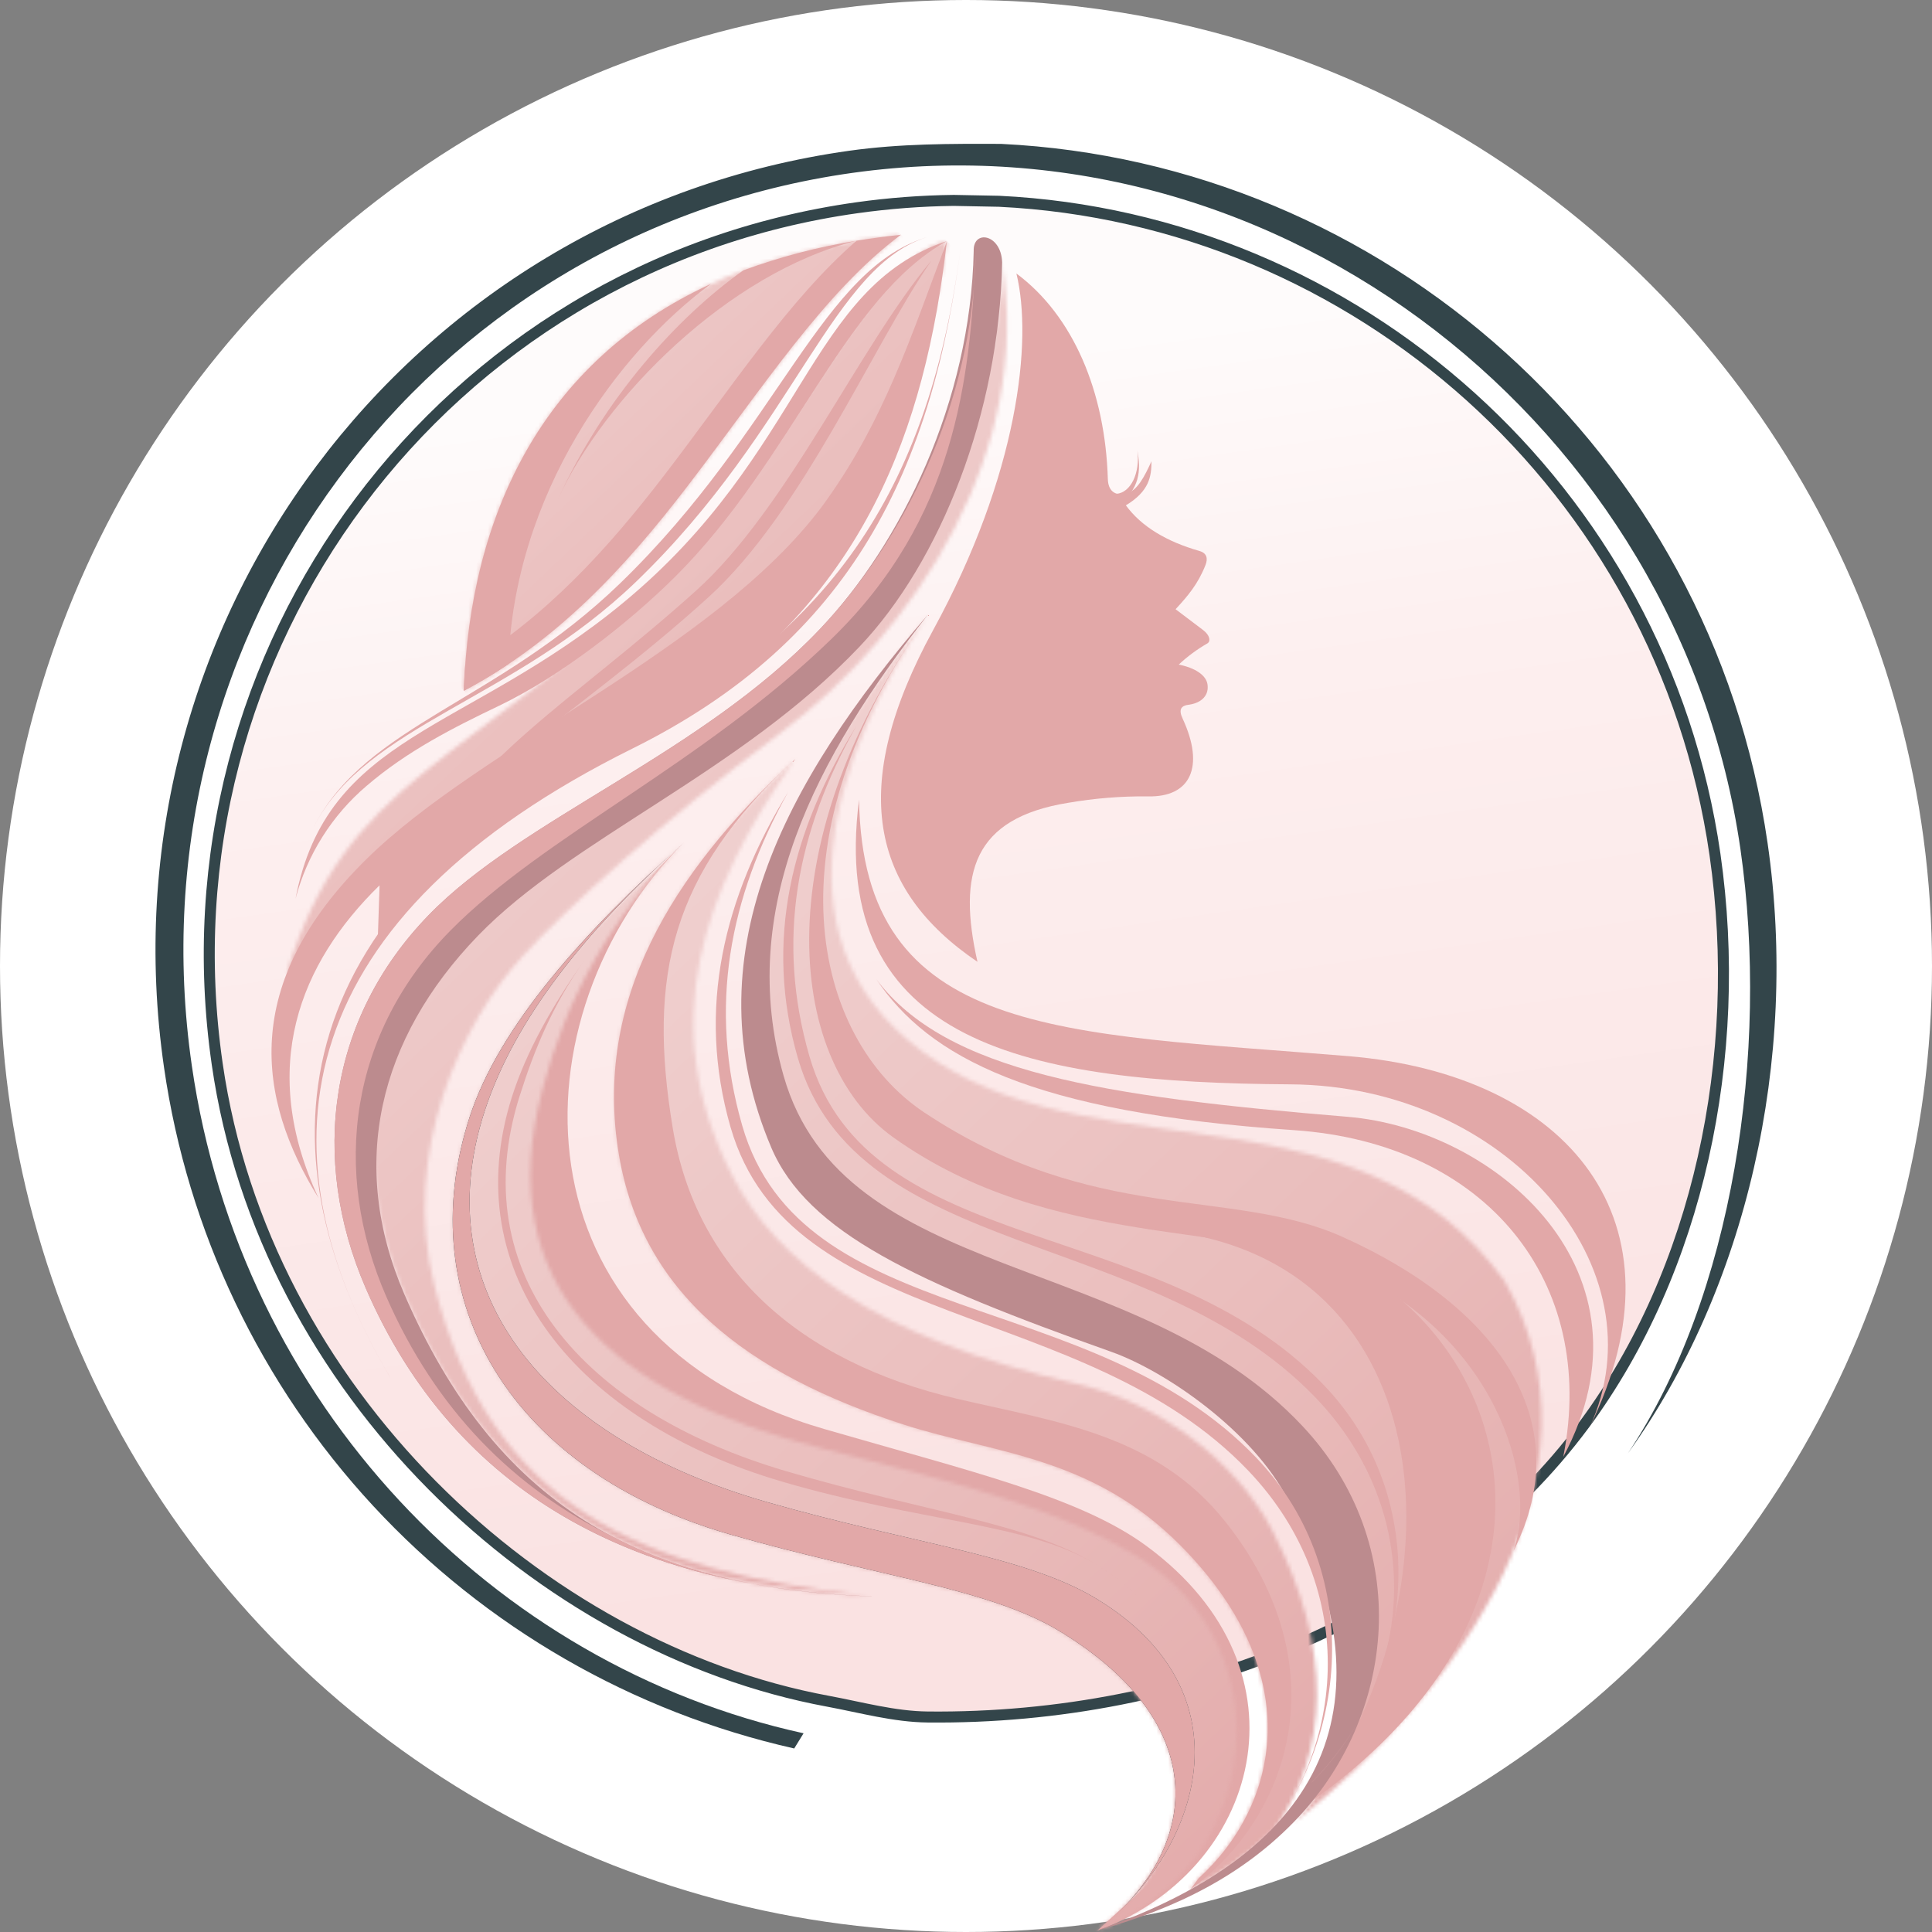 <svg width="497" height="497" viewBox="0 0 497 497" fill="none" xmlns="http://www.w3.org/2000/svg">
<rect x="0" y="0" width="497" height="497" fill="#808080" stroke="none"/>
<circle cx="248.5" cy="248.5" r="248.5" fill="white"/>
<mask id="mask0_167_1613" style="mask-type:luminance" maskUnits="userSpaceOnUse" x="53" y="51" width="391" height="391">
<path d="M407.611 366.375C371.09 415.666 305.564 442.387 238.645 441.692C230.065 441.608 221.57 439.232 212.99 437.635C138.903 423.922 68.024 357.922 55.878 273.729C40.421 166.976 114.151 68.318 220.516 53.431C228.744 52.279 237.036 51.651 245.344 51.553L256.991 51.778C348.623 56.212 427.499 125.386 441.169 219.798C448.695 271.916 436.841 326.955 407.639 366.375" fill="white"/>
</mask>
<g mask="url(#mask0_167_1613)">
<path d="M440.552 -5.308L-14.289 59.319L48.429 499.275L503.27 434.648L440.552 -5.308Z" fill="url(#paint0_linear_167_1613)"/>
</g>
<path d="M407.611 366.375C371.09 415.666 305.564 442.387 238.645 441.692C230.065 441.608 221.57 439.232 212.99 437.635C138.903 423.922 68.024 357.922 55.878 273.729C40.421 166.976 114.151 68.318 220.516 53.431C228.744 52.279 237.036 51.651 245.344 51.553L256.991 51.778C348.623 56.212 427.499 125.386 441.169 219.798C448.658 271.916 436.775 326.955 407.611 366.375Z" stroke="#33454A" stroke-width="2.83" stroke-miterlimit="10"/>
<path fill-rule="evenodd" clip-rule="evenodd" d="M204.307 449.789L206.715 445.881C126.748 428.346 61.918 361.097 49.349 274.161C33.177 162.505 109.315 59.865 219.303 44.471C330.175 28.955 432.071 110.095 447.717 218.399C455.243 270.639 445.769 333.464 418.806 373.814C449.203 331.548 462.788 272.686 454.707 216.896C440.068 115.815 355.632 41.766 257.527 37.014C244.356 36.967 231.636 36.938 218.475 38.779C104.639 54.746 25.613 160.335 42.199 274.631C48.28 316.779 67.034 356.091 95.98 387.367C124.926 418.643 162.7 440.41 204.307 449.789Z" fill="#33454A"/>
<mask id="mask1_167_1613" style="mask-type:luminance" maskUnits="userSpaceOnUse" x="157" y="195" width="182" height="292">
<path d="M305.874 486.484C313.758 482.357 321.038 477.172 327.512 471.072C342.029 450.512 343.045 424.335 327.343 393.791C318.255 376.115 298.179 360.815 277.152 356.025C224.581 344.031 199.687 324.203 188.586 302.817C168.369 263.839 180.627 229.153 204.579 195.247L203.864 195.904C172.818 224.71 152.62 257.405 159.186 296.909C165.142 332.657 192.114 353.461 232.493 366.478C255.674 373.945 280.887 374.462 303.842 397.727C336.92 431.239 328.557 464.798 308.33 483.197C307.546 484.337 306.727 485.439 305.874 486.503" fill="white"/>
</mask>
<g mask="url(#mask1_167_1613)">
<path d="M252.356 100.282L6.914 333.954L243.316 581.445L488.759 347.773L252.356 100.282Z" fill="url(#paint1_linear_167_1613)"/>
</g>
<mask id="mask2_167_1613" style="mask-type:luminance" maskUnits="userSpaceOnUse" x="119" y="60" width="113" height="118">
<path d="M231.787 60.391C152.874 68.506 121.395 118.351 119.306 177.711C143.052 165.153 160.598 146.256 176.77 125.18C195.689 100.534 212.012 75.043 231.787 60.372" fill="white"/>
</mask>
<g mask="url(#mask2_167_1613)">
<path d="M178.213 4.304L60.612 116.266L172.876 233.795L290.477 121.834L178.213 4.304Z" fill="url(#paint2_linear_167_1613)"/>
</g>
<path fill-rule="evenodd" clip-rule="evenodd" d="M182.904 73.014C139.458 93.001 120.896 132.6 119.306 177.711C123.256 175.624 127.093 173.333 130.803 170.845C132.073 127.227 159.026 90.512 182.904 73.014Z" fill="#E2A8A8"/>
<path fill-rule="evenodd" clip-rule="evenodd" d="M231.787 60.391C227.855 60.795 224.054 61.33 220.356 61.913C203.008 76.941 188.012 99.933 170.89 122.24C156.166 141.428 140.305 158.804 119.664 171.249C119.501 173.391 119.382 175.545 119.306 177.711C143.052 165.153 160.598 146.256 176.77 125.18C195.689 100.534 212.012 75.043 231.787 60.372" fill="#E2A8A8"/>
<path fill-rule="evenodd" clip-rule="evenodd" d="M408.853 367.333C427.913 326.26 387.516 279.27 331.896 278.942C264.969 278.547 212.83 268.817 220.996 205.681C221.881 267.051 273.06 265.567 346.883 271.691C403.434 276.387 435.016 314.182 408.853 367.296" fill="#E2A8A8"/>
<mask id="mask3_167_1613" style="mask-type:luminance" maskUnits="userSpaceOnUse" x="194" y="158" width="203" height="311">
<path d="M238.768 158.072C215.145 193.227 196.084 244.585 241.694 273.522C285.356 301.23 350.101 278.82 387.008 329.444C415.232 378.886 376.001 434.639 333.082 468.742C358.398 440.434 357.909 400.582 329.093 369.944C286.513 324.673 213.094 330.957 197.759 277.204C185.585 234.544 209.528 195.143 238.768 158.072Z" fill="white"/>
</mask>
<g mask="url(#mask3_167_1613)">
<path d="M305.857 43.568L30.165 306.04L294.959 583.255L570.652 320.783L305.857 43.568Z" fill="url(#paint3_linear_167_1613)"/>
</g>
<path fill-rule="evenodd" clip-rule="evenodd" d="M389.331 398.995C406.407 365.257 384.628 335.85 345.444 318.221C316.853 305.344 281.329 315.187 237.723 286.146C208.832 266.901 197.27 215.309 239.163 157.931C197.288 215.29 201.578 272.423 229.802 292.589C270.463 321.63 318.01 314.013 346.667 326.758C384.138 343.43 395.955 380.06 389.331 398.995Z" fill="#E2A8A8"/>
<path fill-rule="evenodd" clip-rule="evenodd" d="M337.993 462.91C427.085 399.267 375.144 305.625 295.046 316.145C370.92 321.038 377.412 407.025 337.993 462.91Z" fill="#E2A8A8"/>
<path fill-rule="evenodd" clip-rule="evenodd" d="M282.26 496.647C323.721 481.619 338.811 429.961 294.914 397.689C277.735 385.066 249.662 378.529 212.124 367.634C130.803 344.153 131.659 260.908 176.026 216.652C167.023 225.428 158.631 234.808 150.907 244.725L131.8 282.708L128.319 322.381L149.835 355.085L185.143 375.749L225.267 387.47L265.862 395.341L298.79 414.774L311.378 439.964L306.166 474.932L282.26 496.647Z" fill="#E2A8A8"/>
<path fill-rule="evenodd" clip-rule="evenodd" d="M203.864 195.904C172.818 224.71 152.62 257.405 159.186 296.909C165.142 332.657 192.114 353.461 232.493 366.478C255.674 373.945 280.887 374.462 303.842 397.727C336.92 431.239 328.557 464.798 308.33 483.197C307.662 484.136 306.965 485.076 306.25 486.015C332.282 467.089 344.446 428.261 315.235 391.471C297.426 369.043 271.959 365.83 246.388 359.876C204.993 350.22 179.028 326.063 173.082 290.306C166.496 250.802 172.818 224.72 203.864 195.913M204.034 196.035C204.213 195.773 204.391 195.509 204.579 195.256L203.864 195.913L204.034 196.035Z" fill="#E2A8A8"/>
<mask id="mask4_167_1613" style="mask-type:luminance" maskUnits="userSpaceOnUse" x="116" y="216" width="203" height="281">
<path d="M282.26 496.647C323.721 481.619 332.122 424.326 292.167 400.15C273.897 389.076 250.349 382.351 212.407 372.865C157.013 359.021 126.419 330.769 139.42 280.651C145.592 256.851 156.834 236.366 176.008 216.68C150.409 239.513 128.498 263.848 120.859 287.235C105.232 335.136 132.073 378.726 187.777 394.712C225.362 405.504 254.263 408.509 272.533 419.583C312.45 443.768 308.847 475.88 282.26 496.647Z" fill="white"/>
</mask>
<g mask="url(#mask4_167_1613)">
<path d="M224.035 103.577L-34.827 350.026L213.269 609.758L472.131 363.31L224.035 103.577Z" fill="url(#paint4_linear_167_1613)"/>
</g>
<path fill-rule="evenodd" clip-rule="evenodd" d="M282.26 496.647C308.828 475.862 321.999 435.475 282.044 411.261C263.764 400.197 234.863 397.173 197.279 386.4C141.575 370.433 109.089 333.605 124.716 285.704C132.355 262.308 150.409 239.513 176.008 216.68C150.409 239.513 128.498 263.848 120.859 287.235C105.232 335.136 132.073 378.726 187.777 394.712C225.362 405.504 254.263 408.509 272.533 419.583C312.45 443.768 308.847 475.88 282.26 496.647Z" fill="#33454A"/>
<path fill-rule="evenodd" clip-rule="evenodd" d="M282.26 496.647C308.828 475.862 321.999 435.475 282.044 411.261C263.764 400.197 234.863 397.173 197.279 386.4C141.575 370.433 109.089 333.605 124.716 285.704C132.355 262.308 150.409 239.513 176.008 216.68C150.409 239.513 128.498 263.848 120.859 287.235C105.232 335.136 132.073 378.726 187.777 394.712C225.362 405.504 254.263 408.509 272.533 419.583C312.45 443.768 308.847 475.88 282.26 496.647Z" fill="#E2A8A8"/>
<mask id="mask5_167_1613" style="mask-type:luminance" maskUnits="userSpaceOnUse" x="73" y="62" width="171" height="189">
<path d="M73.631 250.718C89.248 199.454 118.601 198.6 174.662 145.007C201.409 119.45 223.724 65.651 243.594 62.007C235.87 118.201 205.144 158.297 95.335 224.382C87.809 228.881 81.223 245.693 73.631 250.68" fill="white"/>
</mask>
<g mask="url(#mask5_167_1613)">
<path d="M162.632 -22.743L-20.786 151.88L154.566 335.457L337.984 160.835L162.632 -22.743Z" fill="url(#paint5_linear_167_1613)"/>
</g>
<path fill-rule="evenodd" clip-rule="evenodd" d="M243.584 62.007C237.94 111.476 221.824 152.699 177.287 182.078C143.249 200.45 112.072 220.136 97.151 242.612L97.64 227.744C77.084 247.825 66.284 274.621 81.957 308.218C66.105 282.68 61.721 252.981 94.328 220.944C124.123 191.64 183.402 167.408 211.221 130.599C227.318 108.818 234.365 86.455 243.603 62.035" fill="#E2A8A8"/>
<path fill-rule="evenodd" clip-rule="evenodd" d="M261.459 70.338C265.721 87.695 261.892 122.127 240.075 162.035C218.005 202.422 224.016 228.862 251.45 247.43C246.322 224.654 250.274 210.472 274.8 206.517C281.538 205.355 288.368 204.802 295.206 204.864C306.326 205.174 309.957 197.21 304.237 184.887C303.118 182.482 303.776 181.477 306.062 181.252C309.139 180.745 311.058 178.857 310.616 176.011C310.258 173.691 307.464 171.813 303.23 170.958C305.465 168.869 307.934 167.044 310.587 165.52C311.528 164.975 311.218 163.388 309.524 162.101L302.412 156.719C305.535 153.347 308.188 150.248 310.108 145.354C310.738 143.739 310.531 142.292 308.527 141.729C300.201 139.353 293.644 135.492 289.627 129.998C295.714 126.325 296.212 122.484 296.212 118.661C294.425 122.559 292.562 126.354 289.561 127.002C286.738 127.612 285.073 126.194 284.989 123.245C284.33 100.947 276.192 81.299 261.469 70.356" fill="#E2A8A8"/>
<mask id="mask6_167_1613" style="mask-type:luminance" maskUnits="userSpaceOnUse" x="95" y="67" width="165" height="344">
<path d="M224.214 410.641C163.918 404.254 125.929 386.982 111.733 330.712C103.059 296.346 118.798 263.087 134.453 245.937C145.423 233.915 170.701 210.988 200.43 188.803C236.18 162.138 265.778 115.083 257.753 67.501C256.812 148.501 155.019 214.275 124.227 234.685C93.293 255.207 89.558 299.539 103.962 332.863C121.536 373.485 147.069 396.092 184.87 405.504C197.819 408.281 210.975 409.993 224.204 410.622" fill="white"/>
</mask>
<g mask="url(#mask6_167_1613)">
<path d="M181.843 -20.361L-82.105 230.929L173.484 498.505L437.431 247.215L181.843 -20.361Z" fill="url(#paint6_linear_167_1613)"/>
</g>
<path fill-rule="evenodd" clip-rule="evenodd" d="M224.214 410.641C163.862 408.537 117.124 384.643 94.046 331.276C79.633 297.952 84.525 262.007 110.209 235.474C134.34 210.528 180.26 194.148 210.967 161.782C231.815 139.822 249.7 103.267 250.48 64.561C250.283 58.982 257.574 60.147 257.8 67.529C257.057 106.235 241.957 144.396 221.109 166.356C190.402 198.694 147.116 215.731 122.994 240.677C97.311 267.239 89.606 299.586 104.009 332.91C127.096 386.277 163.909 408.566 224.261 410.669" fill="#BC8B8E"/>
<path fill-rule="evenodd" clip-rule="evenodd" d="M250.97 65.594C249.606 97.923 245.626 133.529 213.959 164.299C180.655 196.655 139.994 214.895 115.816 239.438C90.076 265.605 85.09 300.948 99.418 333.662C112.119 362.674 132.092 382.784 157.634 395.294C169.13 401.333 182.095 405.475 196.743 407.936L197.015 407.993C149.835 400.366 113.53 376.303 94.046 331.276C79.633 297.952 84.525 262.007 110.209 235.474C134.34 210.528 180.26 194.148 210.967 161.782C231.815 139.822 250.226 104.329 250.97 65.623M224.214 410.641C215.391 410.353 206.594 409.528 197.872 408.171H198.013C206.687 409.534 215.437 410.359 224.214 410.641Z" fill="#E2A8A8"/>
<path fill-rule="evenodd" clip-rule="evenodd" d="M220.394 61.913C210.448 63.507 200.681 66.061 191.23 69.539C174.296 81.524 155.329 102.488 143.494 128.533C155.31 102.488 187.373 70.112 220.394 61.913Z" fill="#E2A8A8"/>
<path fill-rule="evenodd" clip-rule="evenodd" d="M281.959 496.685C303.193 490.852 319.769 482.089 332.762 468.78C359.348 441.608 363.808 397.398 334.991 366.779C292.449 321.508 216.913 330.496 201.578 276.744C189.404 234.084 209.622 195.03 238.862 157.94C201.155 201.633 177.71 246.491 198.408 295.209C207.712 317.084 235.776 329.961 285.901 347.759C299.881 352.728 322.262 368.188 331.238 385.658C357.947 437.625 342.329 475.88 281.95 496.675" fill="#BC8B8E"/>
<path fill-rule="evenodd" clip-rule="evenodd" d="M100.359 354.287C64.901 294.411 75.663 235.756 162.667 192.579C219.115 164.562 240.085 120.69 247.414 61.584C240.085 120.69 217.638 161.284 161.172 189.32C74.168 232.525 64.901 294.43 100.359 354.306" fill="#E2A8A8"/>
<path fill-rule="evenodd" clip-rule="evenodd" d="M109.155 221.911C119.269 196.214 147.953 180.003 179.103 151.901C202.735 130.599 220.836 89.385 239.586 67.06C224.392 89.047 206.564 131.529 182.264 153.62C148.396 184.389 111.959 204.583 109.155 221.911Z" fill="#E2A8A8"/>
<path fill-rule="evenodd" clip-rule="evenodd" d="M128.423 181.534C116.55 187.216 104.743 193.199 94.329 202.141C85.403 209.725 79.017 219.857 76.03 231.172C84.13 188.794 119.833 188.484 160.325 155.047C207.026 116.492 207.929 73.803 243.585 62.007C217.243 76.537 203.893 118.257 173.769 148.275C161.83 160.185 143.936 174.114 128.423 181.534Z" fill="#E2A8A8"/>
<path fill-rule="evenodd" clip-rule="evenodd" d="M80.772 212.566C94.413 186.361 127.811 180.773 159.591 149.994C200.618 110.227 211.428 68.412 239.304 60.767C214.128 67.698 204.88 109.926 163.627 149.647C131.772 180.322 94.413 186.333 80.772 212.575" fill="#E2A8A8"/>
<path fill-rule="evenodd" clip-rule="evenodd" d="M337.409 458.523C364.081 431.952 366.959 389.123 338.275 359.378C295.892 315.431 220.394 324.466 205.238 272.151C196.517 241.992 203.62 213.796 220.244 186.84C204.956 213.928 199.546 241.757 208.23 271.738C223.358 324.044 297.971 312.125 340.354 356.1C369.029 385.836 364.081 431.952 337.409 458.476" fill="#E2A8A8"/>
<path fill-rule="evenodd" clip-rule="evenodd" d="M305.733 437.56C304.792 424.833 297.821 412.276 281.969 402.47C264.752 391.819 237.563 388.87 202.19 378.444C149.778 363.003 119.137 327.726 133.71 281.844C137.407 270.207 142.026 258.748 150.334 247.045C142.026 258.748 135.403 270.526 131.706 282.126C117.133 327.951 148.64 365.661 201.051 381.102C236.416 391.518 264.752 391.828 281.959 402.47C297.812 412.276 304.811 424.833 305.724 437.56" fill="#E2A8A8"/>
<path fill-rule="evenodd" clip-rule="evenodd" d="M320.428 478.595C347.062 451.77 349.875 408.462 321.133 378.341C278.666 333.821 203.13 342.838 187.918 289.921C179.15 259.406 186.206 230.9 202.792 203.662C187.551 231.031 182.198 259.171 190.919 289.499C206.131 342.425 280.736 330.506 323.203 375.025C351.935 405.147 347.062 451.77 320.428 478.595Z" fill="#E2A8A8"/>
<path fill-rule="evenodd" clip-rule="evenodd" d="M346.638 287.292C384.834 290.447 427.621 327.2 402.145 374.762C411.035 329.792 382.388 294.101 332.884 290.729C265.223 286.127 238.909 271.944 225.408 251.873C243.283 275.786 283.643 282.088 346.648 287.292" fill="#E2A8A8"/>
<path fill-rule="evenodd" clip-rule="evenodd" d="M287.19 127.03L287.425 130.017C293.277 125.987 293.54 120.944 292.59 115.928C293.324 121.695 290.887 126.729 287.19 127.039" fill="#E2A8A8"/>
<defs>
<linearGradient id="paint0_linear_167_1613" x1="268.852" y1="405.307" x2="224.773" y2="95.078" gradientUnits="userSpaceOnUse">
<stop stop-color="#FAE2E2"/>
<stop offset="0.71" stop-color="#FDEFEF"/>
<stop offset="1" stop-color="#FEFBFB"/>
</linearGradient>
<linearGradient id="paint1_linear_167_1613" x1="370.888" y1="472.564" x2="125.519" y2="214.835" gradientUnits="userSpaceOnUse">
<stop stop-color="#E2A8A8"/>
<stop offset="0.44" stop-color="#EABEBD"/>
<stop offset="1" stop-color="#F1D4D3"/>
</linearGradient>
<linearGradient id="paint2_linear_167_1613" x1="242.313" y1="182.557" x2="117.472" y2="51.428" gradientUnits="userSpaceOnUse">
<stop stop-color="#E2A8A8"/>
<stop offset="0.44" stop-color="#EABEBD"/>
<stop offset="1" stop-color="#F1D4D3"/>
</linearGradient>
<linearGradient id="paint3_linear_167_1613" x1="433.653" y1="452.415" x2="166.534" y2="171.84" gradientUnits="userSpaceOnUse">
<stop stop-color="#E2A8A8"/>
<stop offset="0.44" stop-color="#EABEBD"/>
<stop offset="1" stop-color="#F1D4D3"/>
</linearGradient>
<linearGradient id="paint4_linear_167_1613" x1="345.187" y1="490.795" x2="92.903" y2="225.803" gradientUnits="userSpaceOnUse">
<stop stop-color="#E2A8A8"/>
<stop offset="0.44" stop-color="#EABEBD"/>
<stop offset="1" stop-color="#F1D4D3"/>
</linearGradient>
<linearGradient id="paint5_linear_167_1613" x1="259.581" y1="257.785" x2="65.389" y2="53.811" gradientUnits="userSpaceOnUse">
<stop stop-color="#E2A8A8"/>
<stop offset="0.44" stop-color="#EABEBD"/>
<stop offset="1" stop-color="#F1D4D3"/>
</linearGradient>
<linearGradient id="paint6_linear_167_1613" x1="292.632" y1="356.385" x2="100.8" y2="154.889" gradientUnits="userSpaceOnUse">
<stop stop-color="#E2A8A8"/>
<stop offset="0.44" stop-color="#EABEBD"/>
<stop offset="1" stop-color="#F1D4D3"/>
</linearGradient>
</defs>
</svg>
